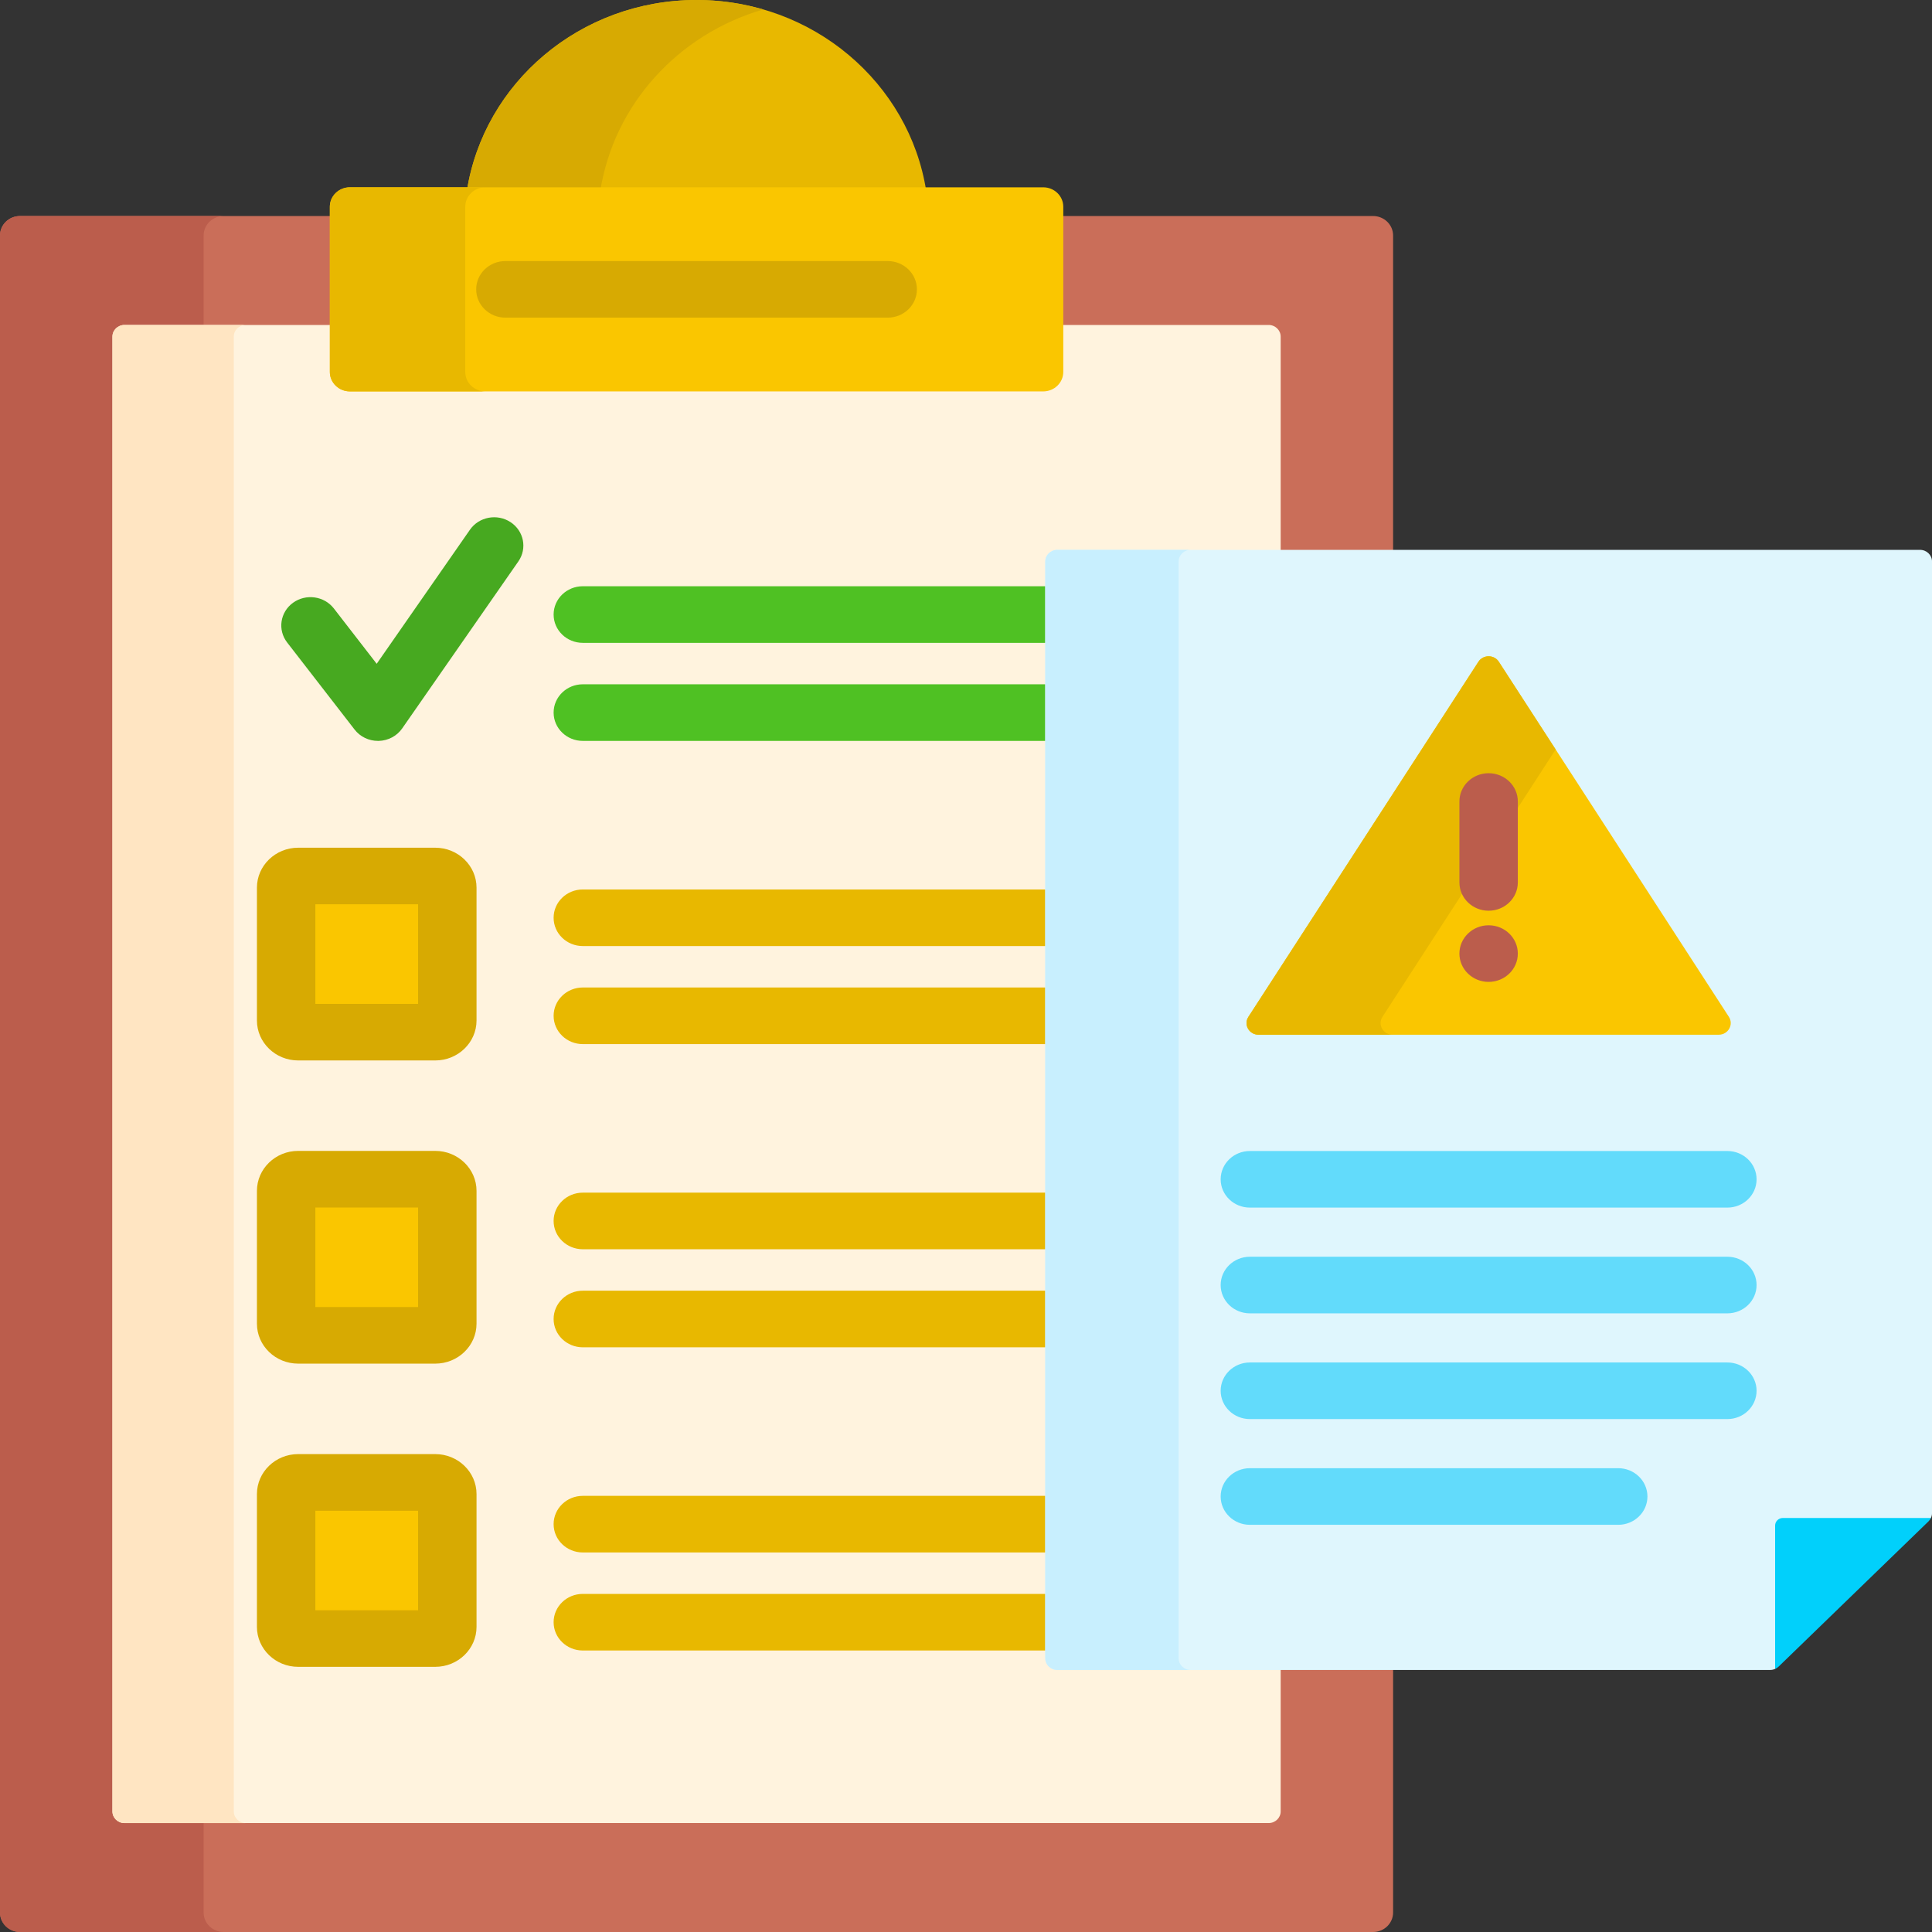 <svg width="80" height="80" viewBox="0 0 80 80" fill="none" xmlns="http://www.w3.org/2000/svg">
<rect x="0" y="0" width="80" height="80" fill="#333333" stroke="none"/>
<path d="M43.78 68.994C43.594 68.994 43.443 68.848 43.443 68.668V23.251C43.443 23.071 43.594 22.924 43.78 22.924H57.685V9.75C57.685 9.306 57.313 8.945 56.855 8.945H43.867V15.402C43.867 15.76 43.566 16.051 43.197 16.051H14.488C14.119 16.051 13.819 15.76 13.819 15.402V8.945H0.831C0.372 8.945 0 9.306 0 9.75V79.195C0 79.64 0.372 80 0.831 80H56.855C57.313 80 57.685 79.64 57.685 79.195V68.994H43.78Z" fill="#CA6E59"/>
<path d="M8.432 79.195V75.489H5.155C4.879 75.489 4.656 75.273 4.656 75.007V13.939C4.656 13.672 4.879 13.456 5.155 13.456H8.432V9.75C8.432 9.306 8.804 8.945 9.263 8.945H0.831C0.372 8.945 0 9.306 0 9.75V79.195C0 79.64 0.372 80 0.831 80H9.263C8.804 80 8.432 79.64 8.432 79.195Z" fill="#BB5D4C"/>
<path d="M38.354 7.912C37.653 3.433 33.662 0 28.843 0C24.023 0 20.032 3.433 19.331 7.912H38.354Z" fill="#E8B800"/>
<path d="M24.856 7.912C25.418 4.326 28.088 1.411 31.605 0.392C30.73 0.138 29.803 0 28.843 0C24.023 0 20.032 3.433 19.331 7.912H24.856Z" fill="#D7AA02"/>
<path d="M43.78 68.994C43.594 68.994 43.443 68.848 43.443 68.668V23.251C43.443 23.071 43.594 22.924 43.78 22.924H53.03V13.939C53.03 13.672 52.806 13.456 52.531 13.456H43.867V15.402C43.867 15.76 43.567 16.051 43.198 16.051H14.489C14.119 16.051 13.819 15.76 13.819 15.402V13.456H5.155C4.879 13.456 4.656 13.672 4.656 13.939V75.007C4.656 75.273 4.879 75.489 5.155 75.489H52.531C52.807 75.489 53.03 75.273 53.03 75.007V68.994H43.78Z" fill="#FFF3DE"/>
<path d="M9.68 75.007V13.939C9.68 13.672 9.903 13.456 10.178 13.456H5.155C4.879 13.456 4.656 13.672 4.656 13.939V75.007C4.656 75.273 4.879 75.49 5.155 75.49H10.178C9.903 75.49 9.68 75.273 9.68 75.007Z" fill="#FFE5C2"/>
<path d="M43.197 7.756H14.489C14.03 7.756 13.658 8.116 13.658 8.561V15.402C13.658 15.846 14.03 16.207 14.489 16.207H43.197C43.656 16.207 44.028 15.846 44.028 15.402V8.561C44.028 8.116 43.656 7.756 43.197 7.756Z" fill="#FAC600"/>
<path d="M19.266 15.402V8.561C19.266 8.116 19.638 7.756 20.097 7.756H14.489C14.03 7.756 13.658 8.116 13.658 8.561V15.402C13.658 15.846 14.03 16.207 14.489 16.207H20.097C19.638 16.207 19.266 15.846 19.266 15.402Z" fill="#E8B800"/>
<path d="M43.443 24.275H24.133C23.465 24.275 22.924 24.8 22.924 25.447C22.924 26.095 23.465 26.619 24.133 26.619H43.443V24.275Z" fill="#4FC123"/>
<path d="M43.443 28.335H24.133C23.465 28.335 22.924 28.86 22.924 29.507C22.924 30.154 23.465 30.679 24.133 30.679H43.443V28.335Z" fill="#4FC123"/>
<path d="M43.443 36.831H24.133C23.465 36.831 22.924 37.355 22.924 38.002C22.924 38.65 23.465 39.174 24.133 39.174H43.443V36.831Z" fill="#E8B800"/>
<path d="M43.443 40.89H24.133C23.465 40.89 22.924 41.415 22.924 42.062C22.924 42.709 23.465 43.234 24.133 43.234H43.443V40.89Z" fill="#E8B800"/>
<path d="M18.024 42.739H12.347C12.072 42.739 11.849 42.523 11.849 42.256V36.756C11.849 36.49 12.072 36.273 12.347 36.273H18.024C18.299 36.273 18.522 36.49 18.522 36.756V42.256C18.522 42.523 18.299 42.739 18.024 42.739Z" fill="#FAC600"/>
<path d="M43.443 49.385H24.133C23.465 49.385 22.924 49.91 22.924 50.557C22.924 51.204 23.465 51.729 24.133 51.729H43.443V49.385Z" fill="#E8B800"/>
<path d="M43.443 53.445H24.133C23.465 53.445 22.924 53.97 22.924 54.617C22.924 55.264 23.465 55.789 24.133 55.789H43.443V53.445Z" fill="#E8B800"/>
<path d="M18.024 55.294H12.347C12.072 55.294 11.849 55.077 11.849 54.811V49.311C11.849 49.044 12.072 48.828 12.347 48.828H18.024C18.299 48.828 18.522 49.044 18.522 49.311V54.811C18.522 55.077 18.299 55.294 18.024 55.294Z" fill="#FAC600"/>
<path d="M43.443 61.94H24.133C23.465 61.94 22.924 62.465 22.924 63.112C22.924 63.76 23.465 64.284 24.133 64.284H43.443V61.94Z" fill="#E8B800"/>
<path d="M43.443 66H24.133C23.465 66 22.924 66.525 22.924 67.172C22.924 67.819 23.465 68.344 24.133 68.344H43.443V66Z" fill="#E8B800"/>
<path d="M18.024 67.849H12.347C12.072 67.849 11.849 67.632 11.849 67.366V61.866C11.849 61.6 12.072 61.383 12.347 61.383H18.024C18.299 61.383 18.522 61.6 18.522 61.866V67.366C18.522 67.632 18.299 67.849 18.024 67.849Z" fill="#FAC600"/>
<path d="M18.023 43.911H12.347C11.405 43.911 10.639 43.168 10.639 42.256V36.756C10.639 35.844 11.405 35.102 12.347 35.102H18.023C18.965 35.102 19.732 35.844 19.732 36.756V42.256C19.732 43.168 18.965 43.911 18.023 43.911ZM13.058 41.567H17.312V37.445H13.058V41.567Z" fill="#D7AA02"/>
<path d="M18.023 56.465H12.347C11.405 56.465 10.639 55.723 10.639 54.811V49.311C10.639 48.399 11.405 47.656 12.347 47.656H18.023C18.965 47.656 19.732 48.399 19.732 49.311V54.811C19.732 55.723 18.965 56.465 18.023 56.465ZM13.058 54.122H17.312V50H13.058V54.122Z" fill="#D7AA02"/>
<path d="M18.023 69.02H12.347C11.405 69.02 10.639 68.278 10.639 67.366V61.866C10.639 60.954 11.405 60.211 12.347 60.211H18.023C18.965 60.211 19.732 60.954 19.732 61.866V67.366C19.732 68.278 18.965 69.02 18.023 69.02ZM13.058 66.677H17.312V62.555H13.058V66.677Z" fill="#D7AA02"/>
<path d="M15.651 30.679C15.271 30.679 14.912 30.506 14.683 30.21L11.889 26.602C11.489 26.084 11.597 25.349 12.131 24.961C12.666 24.573 13.424 24.678 13.825 25.196L15.598 27.486L19.459 21.936C19.832 21.399 20.584 21.257 21.138 21.619C21.692 21.981 21.838 22.709 21.465 23.246L16.654 30.162C16.435 30.477 16.072 30.669 15.681 30.679C15.671 30.679 15.661 30.679 15.651 30.679Z" fill="#47A920"/>
<path d="M36.758 13.153H20.927C20.259 13.153 19.718 12.629 19.718 11.981C19.718 11.334 20.259 10.81 20.927 10.81H36.758C37.426 10.81 37.967 11.334 37.967 11.981C37.967 12.629 37.426 13.153 36.758 13.153Z" fill="#D7AA02"/>
<path d="M73.827 63.013H79.793L79.954 62.856C79.984 62.794 80.001 62.726 80.001 62.657V23.251C80.001 22.984 79.777 22.768 79.502 22.768H43.781C43.505 22.768 43.282 22.984 43.282 23.251V68.667C43.282 68.934 43.505 69.15 43.781 69.15H73.298C73.37 69.15 73.44 69.134 73.504 69.105L73.666 68.949V63.169C73.665 63.083 73.738 63.013 73.827 63.013Z" fill="#DFF6FD"/>
<path d="M48.806 68.667V23.251C48.806 22.984 49.029 22.768 49.304 22.768H43.78C43.505 22.768 43.281 22.984 43.281 23.251V68.667C43.281 68.934 43.505 69.15 43.78 69.15H49.304C49.029 69.15 48.806 68.934 48.806 68.667Z" fill="#C8EFFE"/>
<path d="M79.954 62.856H73.826C73.648 62.856 73.504 62.996 73.504 63.169V69.105C73.558 69.082 73.607 69.05 73.65 69.009L79.854 62.998C79.897 62.957 79.93 62.908 79.954 62.856Z" fill="#01D0FB"/>
<path d="M71.526 50.004H51.755C51.087 50.004 50.545 49.48 50.545 48.833C50.545 48.185 51.087 47.661 51.755 47.661H71.526C72.195 47.661 72.736 48.185 72.736 48.833C72.736 49.48 72.195 50.004 71.526 50.004Z" fill="#62DBFB"/>
<path d="M71.526 54.383H51.755C51.087 54.383 50.545 53.858 50.545 53.211C50.545 52.564 51.087 52.039 51.755 52.039H71.526C72.195 52.039 72.736 52.564 72.736 53.211C72.736 53.858 72.195 54.383 71.526 54.383Z" fill="#62DBFB"/>
<path d="M71.526 58.761H51.755C51.087 58.761 50.545 58.236 50.545 57.589C50.545 56.942 51.087 56.417 51.755 56.417H71.526C72.195 56.417 72.736 56.942 72.736 57.589C72.736 58.236 72.195 58.761 71.526 58.761Z" fill="#62DBFB"/>
<path d="M67.007 63.139H51.755C51.087 63.139 50.545 62.614 50.545 61.967C50.545 61.32 51.087 60.795 51.755 60.795H67.007C67.675 60.795 68.217 61.32 68.217 61.967C68.217 62.614 67.675 63.139 67.007 63.139Z" fill="#62DBFB"/>
<path d="M61.219 27.401L51.693 42.106C51.484 42.428 51.723 42.846 52.115 42.846H71.167C71.559 42.846 71.798 42.428 71.59 42.106L62.063 27.401C61.868 27.1 61.414 27.1 61.219 27.401Z" fill="#FAC600"/>
<path d="M57.244 42.106L64.416 31.034L62.063 27.401C61.868 27.1 61.414 27.1 61.219 27.401L51.693 42.106C51.484 42.428 51.723 42.846 52.115 42.846H57.666C57.274 42.846 57.035 42.428 57.244 42.106Z" fill="#E8B800"/>
<path d="M61.641 37.711C60.973 37.711 60.431 37.186 60.431 36.539V33.188C60.431 32.541 60.973 32.017 61.641 32.017C62.309 32.017 62.85 32.541 62.85 33.188V36.539C62.85 37.186 62.309 37.711 61.641 37.711Z" fill="#BB5D4C"/>
<path d="M61.641 40.658C62.309 40.658 62.85 40.133 62.85 39.486C62.85 38.839 62.309 38.314 61.641 38.314C60.973 38.314 60.431 38.839 60.431 39.486C60.431 40.133 60.973 40.658 61.641 40.658Z" fill="#BB5D4C"/>
</svg>
